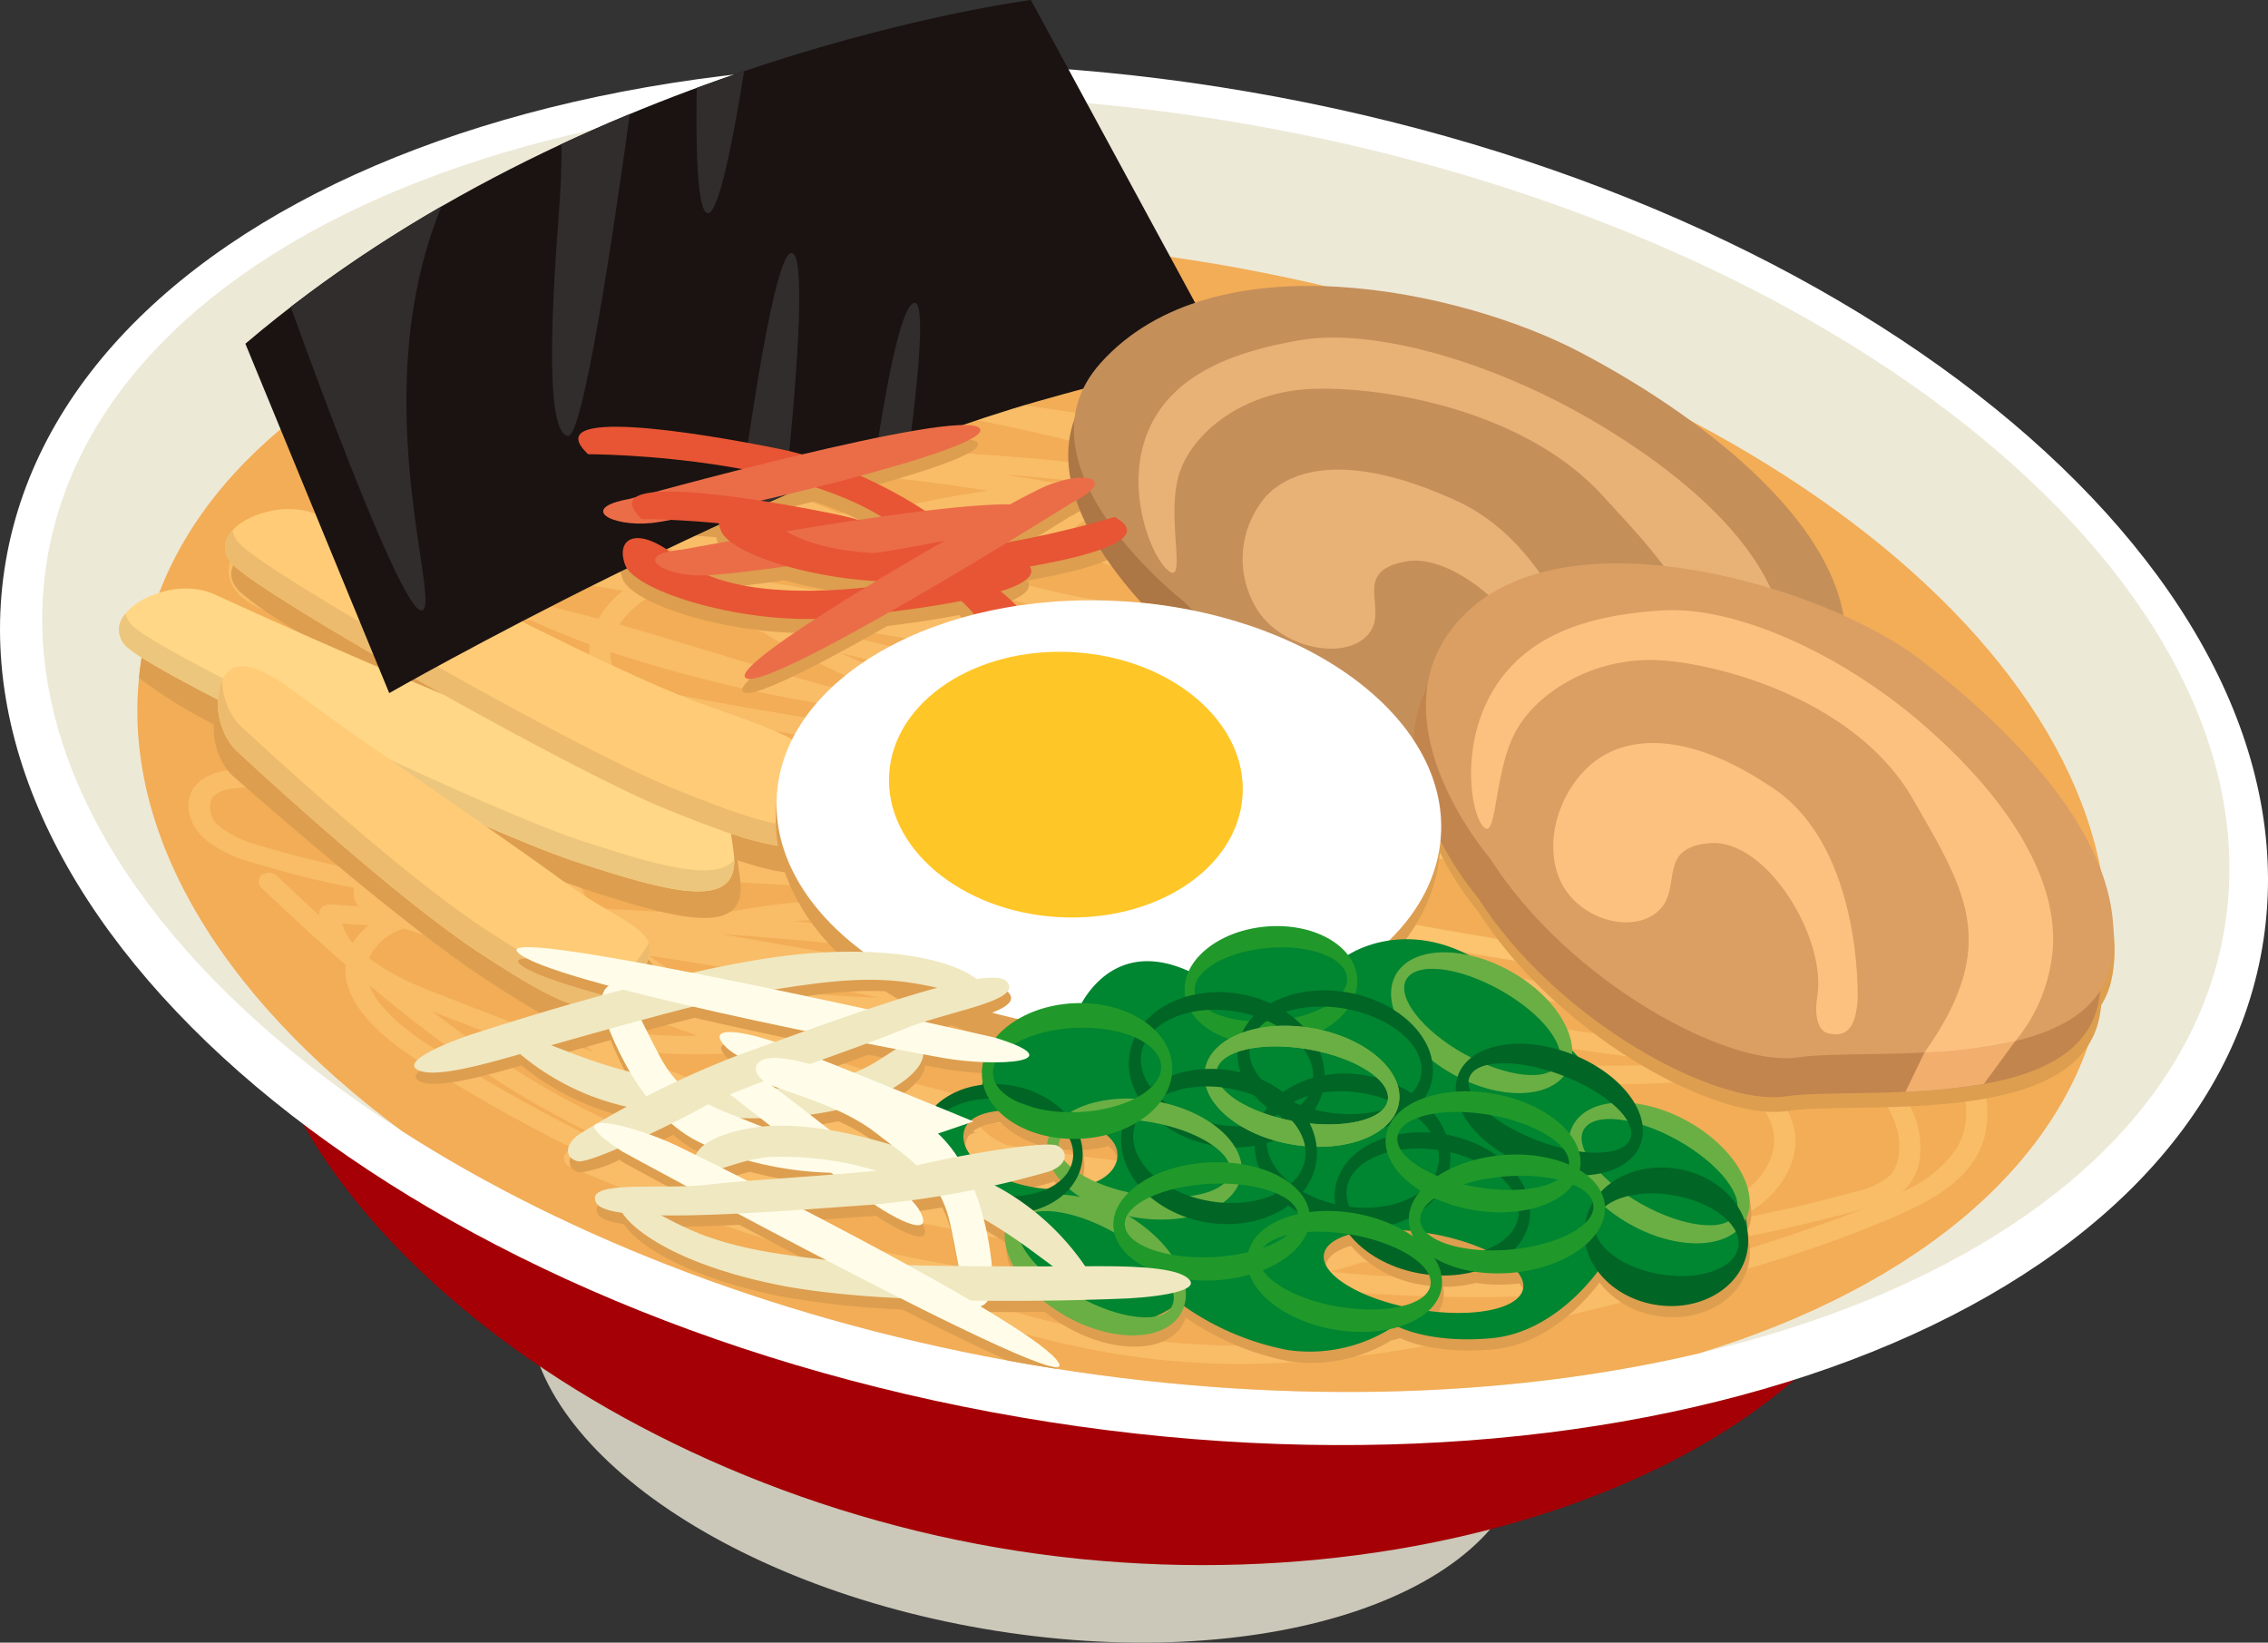 <svg id="グループ_3232" data-name="グループ 3232" xmlns="http://www.w3.org/2000/svg" xmlns:xlink="http://www.w3.org/1999/xlink" width="201.357" height="145.83" viewBox="0 0 201.357 145.83">
  <rect x="0" y="0" width="201.357" height="145.83" fill="#333333" stroke="none"/>
  <defs>
    <clipPath id="clip-path">
      <rect id="長方形_11244" data-name="長方形 11244" width="201.357" height="145.83" fill="none"/>
    </clipPath>
    <clipPath id="clip-path-3">
      <rect id="長方形_11241" data-name="長方形 11241" width="160.354" height="56.928" transform="translate(20.287 29.933)" fill="none"/>
    </clipPath>
    <clipPath id="clip-path-4">
      <rect id="長方形_11242" data-name="長方形 11242" width="159.734" height="54.508" transform="translate(16.715 66.577)" fill="none"/>
    </clipPath>
  </defs>
  <g id="グループ_3231" data-name="グループ 3231" clip-path="url(#clip-path)">
    <g id="グループ_3230" data-name="グループ 3230">
      <g id="グループ_3229" data-name="グループ 3229" clip-path="url(#clip-path)">
        <path id="パス_36139" data-name="パス 36139" d="M135.537,129.181c-2.178,12.706-23.743,19.613-48.167,15.426s-42.456-17.882-40.278-30.589S70.836,94.4,95.259,98.593s42.456,17.882,40.278,30.588" fill="#cbc8b9"/>
        <path id="パス_36140" data-name="パス 36140" d="M169.683,105.552c-3.912,22.819-42.238,38.514-81.079,31.855S18.853,103.184,22.765,80.365,63.93,48.112,102.771,54.771s70.824,27.962,66.912,50.781" fill="#a50005"/>
        <path id="パス_36141" data-name="パス 36141" d="M200.843,84.15c-5.572,32.5-54.934,51.158-110.253,41.674S-5.057,82.306.515,49.806,55.448-1.352,110.767,8.132,206.415,51.65,200.843,84.15" fill="#fff"/>
        <path id="パス_36142" data-name="パス 36142" d="M197.465,82.6c-5.216,30.426-52.705,47.674-106.07,38.525S-1,79.9,4.215,49.473,56.92,1.8,110.284,10.948s92.4,41.231,87.181,71.656" fill="#ede9d7"/>
        <path id="パス_36143" data-name="パス 36143" d="M108.138,23.469C60.08,15.23,17.312,30.763,12.615,58.163c-2.542,14.829,6.59,30.092,23.119,42.284,14.9,9.553,34.113,16.988,55.661,20.682s42.136,3.082,59.372-.961c19.646-5.99,33.341-17.34,35.883-32.168,4.7-27.4-30.454-56.292-78.512-64.531" fill="#f2ad56"/>
        <g id="グループ_3225" data-name="グループ 3225" opacity="0.5">
          <g id="グループ_3224" data-name="グループ 3224">
            <g id="グループ_3223" data-name="グループ 3223" clip-path="url(#clip-path-3)">
              <path id="パス_36144" data-name="パス 36144" d="M130.452,84.649c-3.329-.571-6.577-1.2-9.71-1.836-13.584-2.745-27.244-5.977-40.6-9.608-4.161-1.131-8.461-2.347-12.657-3.865l-.442-.089c-9.436-1.885-18.6-3.881-26.925-7.555-2.671-1.179-4.333-2.565-4.9-4.07q-5.064-1.353-10.069-2.849c-1.965-.588-4.284-1.515-4.779-3.488-.423-1.684.891-3.215,2.406-3.857a11.024,11.024,0,0,1,4.654-.579,88.147,88.147,0,0,1,9.349.886c0-.042.007-.084.014-.126a1.827,1.827,0,0,1,.872-1.282c-.808-.227-1.618-.459-2.424-.693a.988.988,0,0,1-.581-.434.727.727,0,0,1-.057-.649c.019-.048.039-.1.06-.143-1.6.68-3.167,1.367-4.7,2.049a1.061,1.061,0,0,1-1.294-.368.745.745,0,0,1,.36-1.1c2.983-1.324,6.083-2.667,9.292-3.94.633-2.574,3.533-4.559,8.464-5.775a141.827,141.827,0,0,1,16.2-2.9.89.89,0,0,1-.706-.873.838.838,0,0,1,.837-.731,188.38,188.38,0,0,1,19.621-.208c12.652-.9,24.995-1.248,36.859,1.861,12.175,3.191,22.933,9.84,33.8,16.954,7.872,5.156,15.48,10.286,22.007,16.34,2.315,2.148,4.538,4.535,5.114,7.426.655,3.29-1.138,6.922-4.568,9.251-3.317,2.253-7.491,3.113-10.756,3.61-11.6,1.767-23.615.552-34.732-1.354M83.593,72.438c12.362,3.294,24.958,6.242,37.49,8.774,13.411,2.71,28.954,5.414,43.681,3.171,3.057-.465,6.952-1.262,9.958-3.3,2.92-1.982,4.456-5.02,3.915-7.738a11.085,11.085,0,0,0-3.29-5.27,4.353,4.353,0,0,1,.288.56,4.733,4.733,0,0,1,.146,3.037c-1.109,4.447-6.208,6.94-10.77,7.438-.53.058-1.059.1-1.59.116a2.2,2.2,0,0,1-.382,1.152c-1.078,1.559-3.668,1.139-4.519,1-12.411-2.017-24.942-4.129-37.409-6.3a10.773,10.773,0,0,1,1.115,1.053.74.74,0,0,1,.079.952c-1.11,1.53-3.464,1.358-5.138,1.1-11.16-1.745-22.4-3.665-33.574-5.734M67.986,67.772c16.342,3.256,32.969,6.211,49.425,8.782a5.734,5.734,0,0,0,2.763-.033,13.528,13.528,0,0,0-3.755-2.273q-4.893-.861-9.765-1.734a1,1,0,0,1-.706-.482,1.957,1.957,0,0,1-.249-.971c-7.982-1.888-16.2-3.073-24.209-4.227-3.075-.443-6.255-.9-9.374-1.392Q64.8,64.29,57.51,62.83a22.49,22.49,0,0,0,2.776,1.644,69.159,69.159,0,0,0,7.7,3.3M37.815,58.31a10.97,10.97,0,0,0,3.094,1.928,99.715,99.715,0,0,0,18.824,5.817l-.345-.174a17.9,17.9,0,0,1-5.267-3.746q-8.2-1.723-16.306-3.825m79.139,14.371c13.921,2.448,27.946,4.822,41.823,7.078,1.447.235,2.329.14,2.621-.282a.69.69,0,0,0,.105-.256,58.029,58.029,0,0,1-10.279-1.629l-.311-.069c-13.074-2.882-26.423-5.34-39.673-7.308a7.241,7.241,0,0,0-2.51-.091q2.277.588,4.526,1.267c1.246.378,2.5.792,3.7,1.29M55.207,60.69q8.55,1.779,17.155,3.134c3.105.49,6.278.947,9.346,1.389,8.139,1.172,16.493,2.376,24.64,4.319a3.229,3.229,0,0,1,1.338-.866,8.143,8.143,0,0,1,3.782-.071c13.3,1.975,26.7,4.443,39.824,7.336L151.6,76a58.722,58.722,0,0,0,9.514,1.562c-.8-1.514-2.579-2.668-4.329-3.564l-.231.012a32.431,32.431,0,0,1-8.309-1.071l-.543-.118a206.921,206.921,0,0,0-23.157-3.663c-4.562-.457-9.226-.769-13.736-1.07-8.911-.6-18.122-1.211-27.075-2.982-3.631-.719-7.236-1.632-10.8-2.627a122.61,122.61,0,0,1-18.734-4.6,3.9,3.9,0,0,0,.046.66,4.812,4.812,0,0,0,.954,2.149M36.9,56.378q7.906,2.083,15.924,3.808a5.827,5.827,0,0,1-.451-1.508,5.182,5.182,0,0,1-.018-1.456q-2.6-.958-5.1-2.094-1.445-.339-2.894-.642a12.791,12.791,0,0,0-4.78-.355c-1.259.237-2.583,1.082-2.677,2.24v.007m.66-6.872a90.2,90.2,0,0,0-10.11-1.01,9.264,9.264,0,0,0-3.773.42c-.869.368-1.674,1.23-1.455,2.1.282,1.123,2,1.769,3.462,2.206q4.653,1.392,9.361,2.659c.293-1.6,1.907-2.96,4.041-3.361a10.3,10.3,0,0,1,2.9-.086q-1.728-.989-3.385-2.1a6.4,6.4,0,0,1-1.042-.835M159.423,73.581a8.829,8.829,0,0,1,3.7,4c.52-.017,1.038-.052,1.554-.109,3.935-.429,8.32-2.523,9.244-6.231a3.319,3.319,0,0,0-.068-2.117,6.6,6.6,0,0,0-2.441-2.414q-4.426-3.1-9.124-5.835.33.327.637.676c1.987,2.268,3.22,5.828,1.492,8.667a8.126,8.126,0,0,1-5,3.361M73.333,60.886q3.417.588,6.835,1.072A60.034,60.034,0,0,1,67.688,56.1c-3.438-.96-6.855-1.967-10.245-2.991-.109.068-.216.138-.321.209A7.66,7.66,0,0,0,55,55.455c3.026.854,6.019,1.764,8.964,2.659,3.081.936,6.211,1.887,9.372,2.772m1.277-2.929a70.9,70.9,0,0,0,12.645,4.384c1.9.477,3.835.891,5.776,1.255,13.808,1.554,27.729,2.472,41.559,2.74-4.755-1.142-9.571-2.077-14.378-2.932-3.1-.38-6.118-.92-9.013-1.544L68.918,54.743c6.044,1.675,12.148,3.2,18.284,4.415a.883.883,0,0,1,.768.986.9.9,0,0,1-1.1.616c-4.108-.814-8.2-1.764-12.259-2.8M139.1,69.484q4.515.774,8.974,1.742l.545.119c1.357.3,2.738.6,4.113.8a103.089,103.089,0,0,0-11.089-3.929c-2.378.3-4.781.462-7.185.528q2.325.345,4.642.742M47.877,53.594c1.759.416,3.51.868,5.252,1.343a8.575,8.575,0,0,1,2.16-2.48l-.065-.019L43.815,50.517q-1.234-.208-2.482-.415a60.162,60.162,0,0,0,6.544,3.492M145.3,67.626a96.169,96.169,0,0,1,11.372,4.468c.146.068.295.14.446.214,2.112-.237,4.506-1.1,5.611-2.912,1.343-2.208.318-5.052-1.294-6.892a12.467,12.467,0,0,0-1.58-1.5c0,.191-.007.38-.021.568a2.2,2.2,0,0,1-.866,1.745,3.254,3.254,0,0,1-1.852.423,44.653,44.653,0,0,1-9.668-1.182,5.136,5.136,0,0,1,.145.863,2.666,2.666,0,0,1,.705,1.309c.221,1.314-.918,2.4-3,2.893m-13.815-3.682c3.288.721,6.559,1.526,9.79,2.453,1.515-.051,3-.28,3.82-1.154a2.155,2.155,0,0,0,.586-1.272q-1.515-1.371-3.132-2.688c-1.171-.342-2.335-.7-3.493-1.072.031.109.059.219.085.329a2.362,2.362,0,0,1-.211,1.911,3.364,3.364,0,0,1-2.416,1.1c-1.674.209-3.353.338-5.029.4M41.426,47.4l-.628-.03c-1.009-.049-2.063.119-2.125.535a.3.3,0,0,0,.005.114c1.818.279,3.622.583,5.407.883l.208.035a15.171,15.171,0,0,1-2.643-1.383c-.076-.051-.15-.1-.224-.154m14.035,3.393.174.054.294.049-.468-.1m36.887,5.861c-2.083-.2-4.17-.432-6.249-.679l8.9,1.5q-1.332-.408-2.651-.819m7.876.676q.6.176,1.192.346c3.1.889,6.507,1.8,10.11,2.579l.656.111c2.738.461,5.5.925,8.255,1.415a64.406,64.406,0,0,0,15.715.137c.29-.036.97-.121,1.135-.361.131-.192.029-.627,0-.771a7.336,7.336,0,0,0-.436-1.292l-1.038-.34c-1.9-.624-3.84-1.259-5.789-1.846a.713.713,0,0,1-.1.389.915.915,0,0,1-.781.418q-14.488.273-28.916-.785m-36.76-6.549q10.186,1.98,20.467,3.279a159.407,159.407,0,0,0-16.868-4.252q-1.545.413-3.055.824l-.544.149M50.036,47.866q4.938,1.187,9.905,2.21L60.154,50a3.026,3.026,0,0,1-.543-1.3c-3.184-.372-6.386-.633-9.575-.84m20.645,1c7.018,1.512,13.907,3.657,20.6,5.741l1.407.437A312.279,312.279,0,0,0,127.2,56.5q-1.029-.277-2.059-.525c-1.945-.465-3.955-.852-5.965-1.2a2.62,2.62,0,0,1-.142.286.891.891,0,0,1-.675.415,74.8,74.8,0,0,1-35.473-4.511c-2.005-.78-4.012-1.663-5.953-2.517q-.816-.358-1.638-.718-2.337.552-4.614,1.136m-9.066.09a2.655,2.655,0,0,0,.334.5c.366-.1.727-.2,1.084-.3-.473-.069-.944-.134-1.418-.2M40.084,42.289a5.048,5.048,0,0,0,2.036,3.5c5.9.286,11.915.6,17.9,1.313.7-.951,2.241-1.487,4.474-1.534q2.685-.055,5.378-.054a35.2,35.2,0,0,0-9.559-2.25.983.983,0,0,1-.9-.68.756.756,0,0,1,.492-.889q.863-.345,1.757-.605-7.792-.01-15.529.3a23.137,23.137,0,0,0-6.053.9m-3.262,2.1q1.14.327,2.281.644a5.853,5.853,0,0,1-.819-1.95,4.78,4.78,0,0,0-1.462,1.306m33.721,2.773q-2.957-.009-5.907.053a8.694,8.694,0,0,0-1.909.239q2.082.291,4.154.659,1.809-.479,3.662-.951m7.922.153c1.687.741,3.415,1.49,5.125,2.155a72.765,72.765,0,0,0,31.669,4.65l-.1-.015c-7.037-1.145-14.3-2.327-20.525-5.69q-8.075-.813-16.172-1.1m80.362,9.721A133.53,133.53,0,0,1,172.481,65.4a162.989,162.989,0,0,0-18.29-13.48c.453.322.893.661,1.317,1.022a13.519,13.519,0,0,1,3.319,4.1M146.7,60.711A43.742,43.742,0,0,0,157.026,62.1a1.884,1.884,0,0,0,.718-.087c.047-.032.16-.158.2-.632a6.18,6.18,0,0,0-.127-1.776,37.778,37.778,0,0,0-3.757-1.914,105.151,105.151,0,0,0-14.736-5.314c1.93,1.876,3.654,3.705,5.152,5.338a15.812,15.812,0,0,1,2.222,3m-3.2-.855.616.175A16.981,16.981,0,0,0,143.01,58.7c-2.009-2.19-4.43-4.737-7.206-7.265-2.616-.667-5.252-1.262-7.9-1.8a98.067,98.067,0,0,1,15.6,10.227m-5.256-1.633.568.184c-.262-.19-.523-.378-.788-.566.077.127.15.254.22.382m-9.807-3.082c2.376.663,4.734,1.423,7.043,2.178a21.685,21.685,0,0,0-5.784-4.634,60.134,60.134,0,0,0-9.358-4.46q-3.073-.522-6.154-.985c5.643,1.713,10.73,4.1,14.253,7.9M67.729,33.495a152.48,152.48,0,0,0-20.344,3.363c-2.377.586-5.1,1.575-6.455,3.181,8.812-3.317,18.376-5.955,28.429-6.189q-.816-.174-1.63-.355M119.27,53.129c1.9.329,3.8.69,5.669,1.118-5.16-4.115-12.79-6.142-20.46-7.68-1.673-.335-3.463-.688-5.348-1.045a6.043,6.043,0,0,0-3.762,1.322q8.911.921,17.744,2.473a11.356,11.356,0,0,1,4.4,1.459,4.3,4.3,0,0,1,1.761,2.353M64.332,42.187a54.285,54.285,0,0,1,10.109,3.376q1.254.024,2.509.061c3.494-.787,7.077-1.5,10.721-2.072-3.681-.559-7.508-1.06-11.37-1.439a43.7,43.7,0,0,0-11.969.074m35.69,6.83c4.764,1.742,9.975,2.589,15.4,3.472l1.691.276a2.781,2.781,0,0,0-.72-.711,9.306,9.306,0,0,0-3.564-1.126q-6.377-1.122-12.805-1.911M83.279,36.655A78.134,78.134,0,0,0,73,35.515c-9.066-.325-17.811,1.509-26.006,4.193,12.616-.469,25.424-.3,38.086.5,5.835.368,12.009.909,18.185,1.924q1.137-.02,2.277-.01a168.235,168.235,0,0,0-17.82-4.624c-1.351-.275-2.848-.567-4.441-.84m10,7.807c-3.2.37-6.376.87-9.494,1.456q4.7.267,9.391.709A5.112,5.112,0,0,1,95.228,44.8q-.963-.173-1.95-.342m39.026,1.8q3.012.869,6.076,1.914a139.214,139.214,0,0,1,17.1,7.133,13.112,13.112,0,0,0-1.268-1.23,29.868,29.868,0,0,0-8.492-4.592,130.972,130.972,0,0,0-15.863-5.005l.414.289q1.037.729,2.031,1.491m4.463,3.719c2.766.716,5.509,1.513,8.219,2.412q-3.561-1.44-7.223-2.692-1.055-.36-2.1-.7.563.488,1.108.978M94.711,42.64q-2.754-.291-5.453-.5,2.029.318,3.985.654c.487-.055.978-.107,1.468-.156m8.486,1.137q-1.062.02-2.124.064a30.532,30.532,0,0,1,3.154.31q1.91.269,3.83.54-2.422-.513-4.86-.914m19.318,3.164c3.548.628,7.089,1.33,10.6,2.147q-.84-.7-1.714-1.376a108.028,108.028,0,0,0-14.017-3.033q1.217.5,2.409,1.027,1.38.606,2.726,1.235m3.069-5.152A141.429,141.429,0,0,1,146.431,48a41.2,41.2,0,0,1,6.445,3.054l-.585-.384C141.172,43.387,131,37.106,119.127,33.994c-8-2.1-16.285-2.572-24.764-2.374,1.213.17,2.4.356,3.591.562a84.4,84.4,0,0,1,27.63,9.607m-24.013-2.6q5.078,1.458,9.844,3.179a100.842,100.842,0,0,1,16.228,2.656q-1.347-.885-2.769-1.715c-7.7-1.708-15.542-2.962-23.3-4.12M73.2,32.968c7.84,1.547,15.8,2.717,23.581,3.859,7.553,1.11,15.222,2.236,22.825,3.716a86.146,86.146,0,0,0-21.931-6.749,119.539,119.539,0,0,0-14.818-1.586c-.863.062-1.725.125-2.591.191-2.33.175-4.69.36-7.066.569" fill="#ffcb77"/>
            </g>
          </g>
        </g>
        <path id="パス_36145" data-name="パス 36145" d="M98.74,47.147a85.373,85.373,0,0,1-9.5,2.254c3.349-2.035,5.688-3.5,5.688-3.5,4.291-2.193,1.1-2.947-2.3-1.488-.551.237-1.68.813-3.171,1.617a63.539,63.539,0,0,0-7.545.577,41.392,41.392,0,0,0-5.732-3.11c6.258-1.688,11.443-3.427,10.555-4.247-.955-.881-8.386.6-15.739,2.347-.661-.185-1.317-.348-1.961-.478C61.41,39.576,47.524,37.356,52,41.576A84.271,84.271,0,0,1,65.68,42.9c-3.182.8-6,1.555-7.833,2.05a3.636,3.636,0,0,0-1.608.438l-.564.155c-4.59.82-1.61,2.517,1.981,2.137.355-.037.947-.133,1.717-.275,1.137.054,2.585.145,4.228.3a3.392,3.392,0,0,0,.18.637,2.392,2.392,0,0,0,.774.938c-2.551.451-4.208.763-4.208.763a10.093,10.093,0,0,0-1.116.158c-3.133-2.217-4.763-1.01-3.949,1.188.843,2.274,9.524,4.987,16.9,4.8-4.11,2.669-6.955,4.846-6.15,5.272.974.514,6.663-2.425,12.74-5.884,2.16-.264,4.393-.591,6.369-.979a11.473,11.473,0,0,1,1,1.017c3.191,4.355,5.473,3.779,5.006,1.147-.141-.791-1.078-1.861-2.522-3.013,2-.629,3.131-1.367,2.593-2.209,5.951-1.048,10.906-2.564,7.527-4.4M72.21,44.526a27.544,27.544,0,0,1,5.823,2.589c-.678.095-1.361.194-2.045.295-.737-.213-1.469-.4-2.187-.54-1.9-.383-4.181-.809-6.474-1.167,1.576-.365,3.23-.763,4.883-1.177m-9.578,7.8c1.253-.075,3.866-.369,7.035-.8a38.017,38.017,0,0,0,7.9,1.31l-.938.569c-4.908.505-10.169.468-13.993-1.082" fill="#dd9e4f"/>
        <g id="グループ_3228" data-name="グループ 3228" opacity="0.5">
          <g id="グループ_3227" data-name="グループ 3227">
            <g id="グループ_3226" data-name="グループ 3226" clip-path="url(#clip-path-4)">
              <path id="パス_36146" data-name="パス 36146" d="M165.267,85.52c2.913,1.557,6.561,3.757,8.939,6.987,2.458,3.339,2.939,7.36,1.225,10.244-1.506,2.534-4.4,4.044-7.295,5.3-8.171,3.535-17.053,5.838-26.193,8.077-12.612,3.09-24.97,5.776-37.513,4.729-12.222-1.02-23.743-5.464-35.374-10.522A188.533,188.533,0,0,1,50.624,103.6a.835.835,0,0,1-.545-.967.89.89,0,0,1,.956-.588,142.007,142.007,0,0,1-14.308-8.132c-4.245-2.789-6.318-5.627-6.057-8.265-2.6-2.269-5.078-4.568-7.449-6.81a.745.745,0,0,1,.028-1.16,1.062,1.062,0,0,1,1.343.084q1.83,1.732,3.75,3.5c0-.051-.006-.1-.009-.154a.732.732,0,0,1,.27-.593A.99.99,0,0,1,29.3,80.3q1.259.071,2.516.153a1.827,1.827,0,0,1-.4-1.5c.008-.042.018-.083.029-.123a88.27,88.27,0,0,1-9.11-2.278,11.025,11.025,0,0,1-4.2-2.1c-1.215-1.11-1.943-2.991-.983-4.439,1.124-1.695,3.619-1.8,5.668-1.7q5.215.256,10.442.668c1.038-1.23,3.067-1.983,5.978-2.205,9.077-.69,18.379.479,27.9,1.844l.446.064c4.463-.033,8.922.252,13.222.572,13.8,1.025,27.76,2.528,41.482,4.464,3.166.447,6.439.932,9.768,1.5,11.117,1.906,22.849,4.762,33.2,10.292m-47.884-8.609c1.666.31,3.942.933,4.479,2.744a.741.741,0,0,1-.391.873,10.886,10.886,0,0,1-1.4.621c12.48,2.1,25,4.284,37.372,6.516.849.153,3.431.619,3.928,2.448a2.212,2.212,0,0,1-.023,1.214q.74.294,1.46.639c4.135,1.989,8.113,6.038,7.677,10.6a4.731,4.731,0,0,1-1.149,2.815,4.233,4.233,0,0,1-.457.432,11.088,11.088,0,0,0,4.857-3.873c1.416-2.382.979-5.758-1.114-8.6-2.154-2.927-5.561-4.975-8.289-6.432-13.139-7.02-28.695-9.648-42.243-11.56-12.659-1.787-25.518-3.2-38.271-4.214,11.225,1.771,22.462,3.7,33.566,5.777m-58.2-6.031a22.581,22.581,0,0,0-3.165.625q7.354,1.052,14.642,2.4c3.1.576,6.256,1.2,9.3,1.81,7.936,1.579,16.079,3.2,24.234,4.078a1.965,1.965,0,0,1,.559-.833,1.006,1.006,0,0,1,.826-.219q4.883.8,9.785,1.618a13.538,13.538,0,0,0,4.3-.893,5.751,5.751,0,0,0-2.6-.951C100.7,75.46,84.04,72.708,67.546,70.335a69.008,69.008,0,0,0-8.359.545m-6.591.152a17.906,17.906,0,0,1,6.213-1.778l.384-.049a99.607,99.607,0,0,0-19.687-.785,10.963,10.963,0,0,0-3.56.786q8.335.718,16.65,1.826M111.437,82q-2.346-.106-4.69-.313a7.226,7.226,0,0,0,2.4.751c13.148,2.558,26.553,4.686,39.84,6.324l.317.038a58.025,58.025,0,0,1,10.235,1.888.689.689,0,0,0-.014-.276c-.135-.5-.935-.879-2.377-1.139-13.836-2.5-27.851-4.929-41.793-7.257-1.3.07-2.616.043-3.916-.016M51.523,74.464a3.892,3.892,0,0,0-.263.608,122.609,122.609,0,0,1,19.2,1.9c3.688.247,7.391.587,11.054,1.119,9.032,1.312,17.922,3.8,26.522,6.207,4.353,1.218,8.854,2.478,13.308,3.566a207.085,207.085,0,0,0,23.055,4.26l.551.069a32.407,32.407,0,0,1,8.192,1.758l.213.088c1.948-.262,4.011-.758,5.269-1.918a58.707,58.707,0,0,0-9.491-1.7l-.316-.039c-13.338-1.644-26.794-3.78-39.994-6.348a8.14,8.14,0,0,1-3.542-1.326,3.233,3.233,0,0,1-.973-1.263c-8.329-.882-16.607-2.529-24.672-4.134-3.04-.606-6.184-1.231-9.274-1.8q-8.555-1.587-17.22-2.759a4.82,4.82,0,0,0-1.615,1.708M34.437,70.73c-.3,1.123.67,2.361,1.779,3a12.8,12.8,0,0,0,4.624,1.258q1.467.2,2.943.358c1.826-.161,3.664-.249,5.51-.274a5.2,5.2,0,0,1,.5-1.368,5.837,5.837,0,0,1,.928-1.271Q42.6,71.394,34.439,70.723l0,.007m-.4,6.253q1.932-.494,3.89-.849a10.276,10.276,0,0,1-2.706-1.048c-1.879-1.089-2.948-2.908-2.691-4.515q-4.862-.372-9.712-.611c-1.526-.075-3.359-.037-4,.928a2.059,2.059,0,0,0,.671,2.466A9.278,9.278,0,0,0,22.9,75.008a90.146,90.146,0,0,0,9.87,2.415,6.433,6.433,0,0,1,1.26-.44m125.256,23.165c.683,3.252-1.665,6.2-4.294,7.674q-.4.228-.826.426,5.337-1.016,10.547-2.463a6.6,6.6,0,0,0,3.106-1.463,3.327,3.327,0,0,0,.769-1.973c.364-3.805-3.073-7.239-6.641-8.955q-.7-.337-1.429-.62a8.827,8.827,0,0,1-4.824,2.54,8.13,8.13,0,0,1,3.592,4.834M60.535,78.1c-3.076-.137-6.2-.277-9.338-.479a7.673,7.673,0,0,0,1.292,2.721c.075.1.153.2.233.3,3.537.164,7.1.353,10.657.592A60.077,60.077,0,0,1,77.1,79.874q-3.379-.675-6.8-1.265c-3.275-.218-6.543-.364-9.759-.508m22.48,5.135a.9.9,0,0,1,.834.947.884.884,0,0,1-1.053.674c-6.191-.9-12.454-1.493-18.71-1.926L106.322,90.3c2.938.376,5.967.873,9.013,1.546,4.817.795,9.67,1.517,14.534,2.024-13.13-4.354-26.562-8.124-40.1-11.258-1.951-.3-3.91-.557-5.864-.742a71.027,71.027,0,0,0-13.383-.078c4.176.374,8.348.84,12.492,1.441m47.534,8.326c2.245.863,4.456,1.818,6.6,2.891a103.3,103.3,0,0,0,11.765-.01c-1.364-.27-2.766-.445-4.144-.618l-.553-.069q-4.522-.573-9.042-1.347-2.316-.4-4.624-.847M36.53,78.118q1.244.222,2.478.435l11.4,1.99.068,0a8.565,8.565,0,0,1-1.211-3.057c-1.8-.133-3.6-.29-5.4-.483a59.959,59.959,0,0,0-7.334,1.112M142.262,99.952a2.676,2.676,0,0,1-1.1,1,5.2,5.2,0,0,1-.424.765,44.545,44.545,0,0,1,9.51,2.106,3.245,3.245,0,0,1,1.605,1.016,2.191,2.191,0,0,1,.235,1.932q-.074.274-.169.543a12.293,12.293,0,0,0,1.988-.885c2.133-1.2,4.047-3.538,3.516-6.067-.437-2.08-2.408-3.688-4.321-4.614-.167.019-.331.037-.491.053a96.174,96.174,0,0,1-12.212.424c1.8,1.159,2.51,2.561,1.864,3.727m-11.506-2.807c.532.267,1.639.821,1.912,1.838a2.361,2.361,0,0,1-.437,1.872c-.061.095-.124.189-.189.283,1.214.037,2.432.084,3.65.152q1.964-.7,3.848-1.491a2.162,2.162,0,0,0-.128-1.4c-.483-1.1-1.807-1.808-3.217-2.361-3.356-.2-6.708-.532-10.049-.947q2.341.921,4.61,2.049M35.98,80.625a15.215,15.215,0,0,1,2.953-.424l-.208-.036c-1.783-.311-3.585-.626-5.392-.968a.292.292,0,0,0-.043.105c-.08.413.858.923,1.826,1.213l.6.181c.087-.025.174-.048.262-.071M50.557,82.23l-.293-.051-.183-.008.476.059m39.03,6.812L80.7,87.491q3.064.688,6.118,1.441c.919.035,1.845.072,2.773.11m32.4,10.767a.914.914,0,0,1,.6.655.711.711,0,0,1-.036.4c2.033.1,4.072.142,6.074.188l1.091.025A7.3,7.3,0,0,0,130.56,100c.079-.123.32-.5.26-.725-.075-.28-.688-.587-.95-.718a64.359,64.359,0,0,0-14.863-5.1c-2.765-.458-5.519-.938-8.255-1.416l-.656-.114c-3.656-.466-7.172-.742-10.391-.935q-.618-.038-1.239-.072,13.944,3.807,27.526,8.892M58.087,85.17q1.287.891,2.606,1.794a159.187,159.187,0,0,0,17.321,1.61q-10.124-2.2-20.391-3.726l.464.322m-4.788.353a3.039,3.039,0,0,1,.945-1.044c-.06-.046-.118-.092-.177-.139q-5.024-.688-10.076-1.215c3.076.868,6.182,1.687,9.308,2.4m14.463,6.145q.894-.064,1.784-.132c2.115-.158,4.3-.322,6.451-.39a74.8,74.8,0,0,1,34.95,7.562.891.891,0,0,1,.5.617,2.517,2.517,0,0,1,.039.317c2.012.339,4.035.643,6.025.853q1.051.111,2.116.191A312.465,312.465,0,0,0,86.6,90.566l-1.473-.056c-7.008-.266-14.218-.539-21.339-1.45q1.952,1.307,3.972,2.608M56.673,86.243c-.3-.21-.611-.425-.921-.645a2.605,2.605,0,0,0-.481.358c.468.1.934.194,1.4.287M38.158,87.932Q45.34,90.8,52.7,93.385q-.756-.544-1.455-1.156a.754.754,0,0,1-.168-1,.982.982,0,0,1,1.071-.343,35.237,35.237,0,0,0,9.763,1.062q-2.538-.894-5.053-1.842c-2.09-.788-3.362-1.806-3.707-2.937-5.88-1.325-11.663-3.03-17.316-4.724a5.047,5.047,0,0,0-3.086,2.624,23.082,23.082,0,0,0,5.408,2.864M31.317,83.72a5.844,5.844,0,0,1,1.422-1.565c-.789-.054-1.576-.1-2.366-.153a4.766,4.766,0,0,0,.944,1.718M59.956,88.5q-2.076-.34-4.136-.762a8.674,8.674,0,0,0,1.72.861q2.763,1.041,5.553,2.017Q61.5,89.559,59.956,88.5m26.272,8.96c6.992-1.1,14.232.208,21.248,1.473l.1.017a72.772,72.772,0,0,0-31.41-6.164c-1.834.058-3.713.189-5.55.325q7.725,2.426,15.615,4.349m58.9,16.011q-.78.3-1.583.524a163.084,163.084,0,0,0,21.737-6.618,133.528,133.528,0,0,1-15.66,3.336,13.521,13.521,0,0,1-4.494,2.758m-8.814-8.179c-1.956,1.041-4.191,2.191-6.636,3.317a105.01,105.01,0,0,0,15.665-.1,37.661,37.661,0,0,0,4.179-.553,6.133,6.133,0,0,0,.712-1.633c.123-.458.058-.615.024-.661a1.891,1.891,0,0,0-.648-.321,43.692,43.692,0,0,0-10.2-2.132,15.811,15.811,0,0,1-3.093,2.085M118,107.4c2.68.374,5.364.692,8.053.934,3.459-1.459,6.59-3.054,9.215-4.45a17.075,17.075,0,0,0,1.487-.89l-.639-.04A98.085,98.085,0,0,1,118,107.4m12.281-4.371c.313-.089.622-.179.932-.271l-.6-.016c-.109.1-.22.193-.335.287m-26.009,2.055q3.057.585,6.131,1.121a59.987,59.987,0,0,0,10.308-1.088,21.665,21.665,0,0,0,7-2.443c-2.43-.057-4.9-.126-7.367-.292-4.586,2.406-10.18,2.967-16.07,2.7m-46.726-2.305C48.141,99.208,40,93.535,32.8,87.472c.738,1.964,2.981,3.805,5.027,5.149a152.369,152.369,0,0,0,18.062,9.948q.826.1,1.655.208m51.038.078a11.328,11.328,0,0,1-4.63-.088q-8.835-1.478-17.555-3.579a6.041,6.041,0,0,0,3.107,2.5c1.9.291,3.7.555,5.39.8,7.745,1.1,15.614,1.736,21.85-.426-1.9-.218-3.817-.513-5.717-.834a4.3,4.3,0,0,1-2.445,1.631M66.84,97.3c3.767.928,7.543,1.731,11.2,2.43-3.245-1.755-6.386-3.619-9.418-5.525q-1.2-.383-2.387-.778a54.3,54.3,0,0,1-10.656-.185A43.693,43.693,0,0,0,66.84,97.3m37.377,3.854a9.309,9.309,0,0,0,3.735.125,2.766,2.766,0,0,0,.915-.431q-.846-.15-1.686-.3c-5.407-.974-10.6-1.911-15.674-1.856q6.319,1.4,12.71,2.464m-28.149,4.3a168.148,168.148,0,0,0,18.343,1.576q-1.077-.37-2.143-.768c-6.162-1.1-12.163-2.647-17.788-4.243C62.276,98.556,50.143,94.448,38.4,89.8c6.832,5.26,14.467,9.9,23.124,12.616A78.081,78.081,0,0,0,71.6,104.769c1.594.273,3.1.5,4.467.687m9.514-4.391a5.118,5.118,0,0,1-1.328-2.4q-4.572-1.145-9.091-2.459c2.745,1.591,5.569,3.119,8.467,4.535.657.112,1.309.221,1.952.327m33.034,11.7-.486.134a130.778,130.778,0,0,0,16.624.564,29.829,29.829,0,0,0,9.537-1.5,13.1,13.1,0,0,0,1.6-.736,139.612,139.612,0,0,1-18.5,1.029q-3.235-.034-6.366-.22-1.189.385-2.412.73m6.489-2.2q1.1.03,2.216.042,3.868.041,7.707-.133c-2.854-.055-5.706-.216-8.553-.463-.451.187-.909.372-1.37.554M83.042,102.3q-1.953-.334-3.975-.71,2.613.7,5.307,1.347-.669-.315-1.332-.637m14.6,3.148q-1.9-.381-3.791-.766a31.094,31.094,0,0,1-3.077-.759c.656.263,1.318.52,1.981.768q2.429.43,4.887.757m11.4,2.95q-1.3.1-2.613.167a108.022,108.022,0,0,0,14.227,1.808q1.052-.348,2.074-.725c-3.579-.4-7.151-.916-10.7-1.506q-1.48.146-2.983.256m-25.092,5.48c-1.187-.2-2.373-.423-3.573-.667,7.928,3.011,15.9,5.322,24.14,6.011,12.233,1.021,23.915-1.514,36.825-4.677l.679-.167a41.189,41.189,0,0,1-7.094.732,141.471,141.471,0,0,1-21.725-1.088,84.393,84.393,0,0,1-29.252-.144m29.089-1.525q1.617-.309,3.181-.7a100.94,100.94,0,0,1-16.186-2.9q-5.063.036-10.34-.282c7.7,1.493,15.511,2.922,23.345,3.878m-45.7-4.572q1.191.525,2.379,1.042a119.455,119.455,0,0,0,14.5,3.441,86.175,86.175,0,0,0,22.926.941c-7.662-1.137-15.268-2.629-22.759-4.1-7.714-1.513-15.612-3.063-23.52-4.216,2.171.989,4.334,1.949,6.473,2.891" fill="#ffcb77"/>
            </g>
          </g>
        </g>
        <path id="パス_36147" data-name="パス 36147" d="M63.608,65.1C53.574,61.611,29.127,48.21,29.127,48.21A7.328,7.328,0,0,0,21.2,49.443h0c-.05.056-.1.112-.144.169l-.008.011a2.629,2.629,0,0,0-.318.508c-.01.02-.019.041-.028.062-.023.05-.044.1-.062.152-.006.018-.01.036-.016.054a1.983,1.983,0,0,0-.063.261c-.007.038-.012.076-.016.115a1.189,1.189,0,0,0-.009.12c0,.05,0,.1,0,.151s0,.075.008.113a1.822,1.822,0,0,0,.037.2c.007.03.016.061.025.091.017.059.038.118.061.178.01.025.019.05.03.075a2.505,2.505,0,0,0,.128.245c.012.02.026.039.039.059.043.067.09.134.142.2.019.024.037.048.057.072a3.237,3.237,0,0,0,.227.251h0a26.849,26.849,0,0,0,3.472,2.51l.482.311c1.151.738,2.493,1.568,3.97,2.459l.642.386c.865.518,1.773,1.056,2.711,1.6.234.138.471.276.709.415,1.192.694,2.427,1.4,3.687,2.123l.759.431q1.086.615,2.188,1.231c-10.114-4.174-20.4-8.932-20.4-8.932a7.467,7.467,0,0,0-6.35.56q-.328,1.247-.55,2.529c-.116.677-.2,1.354-.267,2.032A44.38,44.38,0,0,0,19,64.32a6.029,6.029,0,0,0,1.464,4.372S35.279,81.865,43.4,87.124s10.83,6.368,13.826,2.048c.109-.157.206-.307.3-.453.027-.043.051-.084.076-.126.063-.105.122-.208.176-.308.022-.04.043-.081.064-.121.056-.11.106-.216.151-.32.009-.022.021-.045.03-.066.053-.13.1-.255.134-.376l0-.011a2.936,2.936,0,0,0,.075-.331c0-.02.006-.039.008-.059a2.248,2.248,0,0,0,.023-.278c0-.014,0-.029,0-.043a1.787,1.787,0,0,0-.1-.6h0c-.593-1.661-3.626-2.583-7.524-5.446-1.848-1.357-4.3-3.087-6.975-4.949,3.312,1.426,6.147,2.561,8.021,3.174.257.085.513.168.766.25l.3.1.45.145c.132.043.263.084.394.125l.342.109.436.136.281.088.472.144.229.07.481.143.207.061.484.14.185.052c.163.047.324.091.484.135l.168.045q.243.066.482.127l.15.039c.162.041.323.081.481.119l.13.031q.243.058.48.111l.11.025c.162.035.321.068.478.1l.091.018c.161.032.318.062.474.089l.072.013c.16.027.317.053.471.075l.05.007c.159.024.316.044.469.062l.025,0c3.048.344,4.781-.445,4.377-3.386-.085-.619-.155-1.169-.229-1.665l.147.049.145.048q.238.08.474.153l.126.04.472.143.107.032q.238.069.471.133l.089.024c.158.042.314.083.467.121l.071.017c.157.039.312.075.464.108l.05.011c.158.033.312.065.464.093l.025,0c3.017.552,4.8-.118,4.6-3.079-.368-5.376,0-5.667-10.03-9.158" fill="#dd9e4f"/>
        <path id="パス_36148" data-name="パス 36148" d="M18.951,52.722s25.3,11.7,35.552,14.5,9.9,3.114,10.631,8.452-5.566,3.6-14.017.828S14.662,60.356,11.434,57.571s3.235-6.689,7.517-4.849" fill="#ffd786"/>
        <path id="パス_36149" data-name="パス 36149" d="M51.626,74.641C43.175,71.874,15.17,58.493,11.943,55.707a2.387,2.387,0,0,1-.812-1.215,2.035,2.035,0,0,0,.3,3.079C14.661,60.356,42.666,73.738,51.117,76.5c8.079,2.645,14.187,4.351,14.068-.169-1.623,2.016-6.928.477-13.559-1.694" fill="#edc67d"/>
        <path id="パス_36150" data-name="パス 36150" d="M28.564,45.858S53.01,59.259,63.045,62.75s9.662,3.782,10.029,9.158-5.8,3.207-14.04-.13-35.27-18.6-38.3-21.6,3.684-6.453,7.83-4.325" fill="#ffcb77"/>
        <path id="パス_36151" data-name="パス 36151" d="M59.669,69.954c-8.242-3.336-35.27-18.6-38.3-21.6a2.4,2.4,0,0,1-.727-1.268,2.034,2.034,0,0,0,.092,3.092c3.03,3,30.058,18.259,38.3,21.6,7.88,3.19,13.857,5.308,14.047.791-1.757,1.9-6.944,0-13.412-2.615" fill="#ecbb6e"/>
        <path id="パス_36152" data-name="パス 36152" d="M34.557,61.532s33.173-18.954,57.556-25.9c12.3-3.5,16.618-3.91,16.618-3.91L91.524,0s-39.86,5.088-69.74,30.516Z" fill="#1a1311"/>
        <path id="パス_36153" data-name="パス 36153" d="M70.275,22.456c-1.538-.007-3.881,16.593-4.772,23.362q2.065-.936,4.175-1.856c.632-5.87,2.166-21.5.6-21.506" fill="#302d2c"/>
        <path id="パス_36154" data-name="パス 36154" d="M81.114,26.892c-1.3.5-2.751,9.355-3.394,13.72q1.524-.6,3.04-1.174c.674-5.16,1.517-13,.354-12.546" fill="#302d2c"/>
        <path id="パス_36155" data-name="パス 36155" d="M104.762,56.849S89.428,44.175,96.88,34.535s32.468-4.57,42.819.843,23.332,14.257,23.87,24.274S143.21,69.4,137.135,71s-22.482-4.185-32.373-14.152" fill="#ad7645"/>
        <path id="パス_36156" data-name="パス 36156" d="M154.908,67.937l1.934-4.034-4.6-1.135-3.419,3.043L147.94,69.4a54.683,54.683,0,0,0,6.968-1.466" fill="#f1ae6c"/>
        <path id="パス_36157" data-name="パス 36157" d="M105.04,53.352S89.584,41.329,97.7,32.244c10.1-11.3,32.143-6.437,42.492-1.023s23.112,14.917,23.651,24.934S143.488,65.9,137.413,67.5s-22.482-4.185-32.373-14.152" fill="#c58f5a"/>
        <path id="パス_36158" data-name="パス 36158" d="M141.594,61.91s-2.759-13.039-12.163-17.39-14.631-2.992-16.992-.5a8.465,8.465,0,0,0-.648,10.361c2.334,3.3,7.655,4.212,9.649,1.977s-1.618-5.6,3.372-6.511,12.655,7,13.048,12.225c0,0,.143,2.925,1.892,3.063s2.249-.9,1.842-3.228" fill="#e8b276"/>
        <path id="パス_36159" data-name="パス 36159" d="M156.842,63.9a12.646,12.646,0,0,0,1.359-8.651c-1.225-6.01-7.252-12.2-16.312-17.619s-19.8-8.55-26.436-7.432-11.868,3.443-13.719,8.6.679,11.072,2.137,11.966-.393-5.222.877-8.871,5.724-7.074,11.572-7.36,18.769,1.616,25.947,9.447c6.837,7.458,11.162,11.72,6.554,21.826a45.632,45.632,0,0,0,8.021-1.909" fill="#e8b276"/>
        <path id="パス_36160" data-name="パス 36160" d="M187.512,86.758c1.868-10.065-8.357-20.328-16.9-26.877s-30.85-13.106-40.213-4.3a11.18,11.18,0,0,0-3.6,6.732c-4.344,8.445,4.454,18.622,4.454,18.622,7.023,11.045,21.222,18.637,27.37,17.7,2.54-.386,7.406-.172,12.373-.5h.025q.865-.057,1.731-.138l.027,0q.867-.083,1.723-.194l.017,0c5.786-.765,10.978-2.663,11.89-7.583.062-.329.108-.658.144-.988a7.064,7.064,0,0,0,.95-2.474" fill="#dd9e4f"/>
        <path id="パス_36161" data-name="パス 36161" d="M131.164,79.63s-11.316-13.085-1.952-21.892,31.673-2.248,40.212,4.3,18.764,16.812,16.9,26.877-21.638,7.486-27.786,8.419-20.347-6.659-27.37-17.7" fill="#c3854e"/>
        <path id="パス_36162" data-name="パス 36162" d="M176.132,96.234l2.793-3.816-4.1-1.641-3.968,2.663-1.689,3.49a53.266,53.266,0,0,0,6.962-.7" fill="#f1ae6c"/>
        <path id="パス_36163" data-name="パス 36163" d="M132.258,76.168s-11.316-13.085-1.952-21.892,31.673-2.248,40.212,4.3,18.764,16.812,16.9,26.877-21.638,7.486-27.786,8.419-20.347-6.659-27.37-17.7" fill="#db9f63"/>
        <path id="パス_36164" data-name="パス 36164" d="M164.924,88.745s.478-13.328-7.416-18.71-13.179-4.6-16.011-2.37-4.509,6.723-3.076,10.277,6.267,5.051,8.69,3.038-.207-5.766,4.746-6.131,10.351,8.39,9.483,13.649c0,0-.557,2.937,1.07,3.268s2.348-.654,2.514-3.021" fill="#fdc17f"/>
        <path id="パス_36165" data-name="パス 36165" d="M178.926,92.418a14.649,14.649,0,0,0,3.344-8.491c.264-6.138-3.988-12.984-11.3-19.4S154.2,53.808,147.639,54.193s-12.082,2.13-15.065,7.08-1.984,11.133-.812,12.187.866-5.26,2.938-8.764,7.113-6.434,12.733-6.075,17.432,3.684,22.387,12.3c4.719,8.2,7.813,12.936,1.039,22.522a44.922,44.922,0,0,0,8.067-1.022" fill="#fdc17f"/>
        <path id="パス_36166" data-name="パス 36166" d="M127.86,75.309c-.655,11.16-14.386,19.433-30.669,18.478S68.237,83.01,68.892,71.85,83.277,52.418,99.561,53.373s28.954,10.776,28.3,21.936" fill="#dd9e4f"/>
        <path id="パス_36167" data-name="パス 36167" d="M52.213,40.323s22.245,0,29.37,8.294c3.191,4.355,5.474,3.779,5.006,1.147s-9.717-8.358-17.34-9.9-21.51-3.762-17.036.458" fill="#e75534"/>
        <path id="パス_36168" data-name="パス 36168" d="M55.89,44.292s29.1-8.1,31.057-6.3S61.462,46.05,57.87,46.429s-6.571-1.317-1.98-2.137" fill="#eb6d48"/>
        <path id="パス_36169" data-name="パス 36169" d="M56.98,46.076s22.246,0,29.371,8.294c3.191,4.355,5.474,3.779,5.005,1.147s-9.717-8.358-17.34-9.9-21.509-3.762-17.036.458" fill="#e75534"/>
        <path id="パス_36170" data-name="パス 36170" d="M90.475,49.509s-21.584,6.4-29.923.315c-3.845-3.349-5.96-2.129-5.054.315s10.864,5.4,18.526,4.715,21.517-2.5,16.451-5.345" fill="#e75534"/>
        <path id="パス_36171" data-name="パス 36171" d="M60.562,48.794s29.5-5.566,31.356-3.6-25.879,5.831-29.487,5.9-6.5-1.878-1.869-2.3" fill="#eb6d48"/>
        <path id="パス_36172" data-name="パス 36172" d="M98.955,45.894s-21.514,6.748-29.91.8c-3.876-3.287-5.979-2.032-5.049.4s10.913,5.221,18.566,4.415,21.485-2.846,16.393-5.613" fill="#e75534"/>
        <path id="パス_36173" data-name="パス 36173" d="M95.144,44.646s-26.679,16.74-28.9,15.569,23.19-15.6,26.593-17.056,6.6-.706,2.3,1.487" fill="#eb6d48"/>
        <path id="パス_36174" data-name="パス 36174" d="M127.93,74.124c-.616,10.506-14.316,18.248-30.6,17.293S68.345,81.171,68.962,70.666s14.316-18.248,30.6-17.293,28.985,10.245,28.369,20.751" fill="#fff"/>
        <path id="パス_36175" data-name="パス 36175" d="M110.323,70.577c-.381,6.5-7.716,11.349-16.383,10.842s-15.384-6.187-15-12.683S86.652,57.387,95.32,57.9s15.384,6.186,15,12.681" fill="#ffc627"/>
        <path id="パス_36176" data-name="パス 36176" d="M20.836,66.5s13.88,13.013,22,18.271,10.83,6.368,13.826,2.048-.867-4.337-6.591-8.54-17.278-11.985-23-16.188c-2.172-1.595-6.815-5.357-7.62-.662A6.051,6.051,0,0,0,20.836,66.5" fill="#ffcb77"/>
        <path id="パス_36177" data-name="パス 36177" d="M57.038,84.629c-3,4.32-5.706,3.211-13.826-2.048s-22-18.271-22-18.271a5.988,5.988,0,0,1-1.478-3.89,4.583,4.583,0,0,0-.284,1.01A6.051,6.051,0,0,0,20.836,66.5s13.88,13.012,22,18.271,10.83,6.368,13.826,2.048c.956-1.377,1.211-2.317.934-3.094a9.141,9.141,0,0,1-.558.9" fill="#ecbb6e"/>
        <path id="パス_36178" data-name="パス 36178" d="M97.93,113.4c-.367,0-.845,0-1.406,0a23.158,23.158,0,0,0-8.107-7.164c2.886-.656,4.856-1.24,4.856-1.24,1.7-.6,1.748-1.818.74-2.3-.747-.356-5.272.3-8.867.981a11.5,11.5,0,0,0-1.719-2.065l3.15-1.067s-3.353-1.388-7.171-2.942c1.959-1.166,2.692-2.264,2.713-3.018.8.149,1.439.263,1.862.336,4.716.808,11.589.368,4.519-1.815,0,0-2.5-.572-6.279-1.411,3.84-1.227,8.7-2.109,7.3-3.593-.351-.371-1.308-.4-2.66-.2-1.662-1.332-6.34-2.9-14.686-2.3a76.042,76.042,0,0,0-10.586,1.739C52.594,85.588,45.06,84.381,46.1,85.525c.719.788,3.874,1.854,8.089,2.988a1.363,1.363,0,0,0-.554.828c-6,1.638-10.683,3.185-10.683,3.185-2.719.823-6.878,2.526-5.89,3.34s4.333.1,7.888-.9c.353-.1.81-.23,1.347-.383a23.024,23.024,0,0,0,9.531,4.64c-1.076.586-2,1.116-2.709,1.532a.4.4,0,0,0-.146.086c-.877.518-1.389.84-1.389.84-1.473,1.042-1.19,2.224-.09,2.412a11.291,11.291,0,0,0,3.5-1.132c.135.091.276.185.426.282,0,0,2.249,1.228,5.661,3.06-4.028.14-8.947-.329-8,1.48.226.43,1.06.713,2.309.887,1.118,1.727,5.211,4.626,13.671,6.367A77.788,77.788,0,0,0,80.1,116.253c3.59,1.811,6.917,3.43,9.44,4.547q.925.169,1.855.329,1.194.206,2.383.39a37.451,37.451,0,0,0-6.58-4.548,1.3,1.3,0,0,0,.657-.5c6.32.055,11.345-.17,11.345-.17,2.853-.055,7.338-.57,6.6-1.626S101.64,113.4,97.93,113.4M79.3,102.634a43.69,43.69,0,0,0-5.475-1.313c-.6-.469-1.187-.93-1.758-1.373.82-.109,1.605-.245,2.347-.412a17.019,17.019,0,0,1,3.52,2.055c.458.361.916.7,1.366,1.043m-10.749-1.681c-.252.013-.5.036-.74.06-.182-.066-.363-.133-.54-.206-.464-.193-.924-.372-1.377-.548.6.01,1.187.009,1.764,0l.893.695m.144-3.581c.033.014.062.03.1.044.141.055.293.112.453.17L69,97.6l-.3-.23m-2.117,6.656a30.641,30.641,0,0,0,7.359,1.08l.2.155c-2.588.2-5.339.391-7.607.57-.8-.407-1.559-.787-2.253-1.135.652-.189,1.418-.455,2.3-.67m6.535-8.945c1.4-.508,2.766-1,3.982-1.45.931.183,1.8.352,2.594.5a23.007,23.007,0,0,1-3.7,2.093c-1-.4-1.976-.793-2.873-1.148m7.477-6.9c1.011.135,1.939.32,2.767.506-1.873.5-4.009,1.176-6.188,1.907-2.57-.558-5.39-1.162-8.251-1.758,4.135-.663,7.926-1.155,11.672-.655m-29.45,6.39c-.658-.246-1.367-.522-2.063-.786,1.531-.435,3.3-.935,5.139-1.444a28.094,28.094,0,0,0,1.856,3.81,50.04,50.04,0,0,1-4.932-1.58M57.1,91.556c1.57-.424,3.125-.834,4.568-1.2,3.312.765,6.768,1.509,9.965,2.17-.933.334-1.836.661-2.69.969-3.672-1.237-6.174-1.282-4.23.558a5.533,5.533,0,0,0,.9.64c-1.822.663-3.649,1.455-5.356,2.265a10.094,10.094,0,0,1-1.5-2.145c-.662-1.248-1.2-2.341-1.657-3.259m3.168,11.162c-.776-.369-1.629-.718-2.471-1.02.671-.316,1.339-.64,1.974-.956a11.471,11.471,0,0,0,2.386,1.615q.275.135.552.264a2.312,2.312,0,0,0-.772.909c-.717-.353-1.287-.63-1.669-.812m1.359,7.537c-1.037-.447-1.958-.925-2.762-1.365,2.008.035,4.364-.036,6.781-.155,2.425,1.289,5.1,2.7,7.806,4.107-4.321-.5-8.24-1.041-11.825-2.587m19.146,3.059c-3.06-1.68-6.284-3.387-9.268-4.935,2.269-.157,4.377-.318,6.059-.431l.219-.016c3.058,2.038,5.279,2.653,3.945.422a5.136,5.136,0,0,0-.61-.77c.855-.114,1.7-.246,2.524-.386l.017.008a10.145,10.145,0,0,1,.86,2.463c.313,1.445.543,2.688.737,3.723-1.539-.016-3.063-.041-4.483-.078m7.454.1a28.057,28.057,0,0,0-.739-4.2,50.036,50.036,0,0,1,4.355,2.88c.57.418,1.18.877,1.781,1.322-1.608,0-3.467.006-5.4,0" fill="#dd9e4f"/>
        <path id="パス_36179" data-name="パス 36179" d="M155.271,110.172a7.981,7.981,0,0,0-.1-.991c1.187-2.531-1.07-6.341-5.17-8.632a13.1,13.1,0,0,0-4.725-1.6,10.855,10.855,0,0,0-5.042-4.146l-.507-.562c-.079-2.353-2.185-5.18-5.484-7.023a13.654,13.654,0,0,0-3.69-1.425c-5.855-3.013-10.263-.316-10.725-.013-1.341-1.747-4.158-2.8-7.306-2.524-3.247.288-5.9,1.913-6.838,3.958-5.6-2.531-8.461,1-9.51,2.836-.226,0-.453,0-.683.011-4.666.218-8.322,3.089-8.167,6.411a4.348,4.348,0,0,0,.07.6c-.023.083-.043.161-.061.236-2.844.346-5.116,2.064-5.527,4.464-.457,2.666,1.532,5.3,4.615,6.431a7.2,7.2,0,0,0,3.43.7c-.029.045-.059.09-.085.138-1.412,2.526.857,6.482,5.067,8.835s8.768,2.212,10.18-.314a3.183,3.183,0,0,0,.255-.6,23.909,23.909,0,0,0,9.156,3.879,13.546,13.546,0,0,0,9.1-1.848c.268-.057.529-.122.78-.2.823.384,3.539,1.418,8.216,1.008,4.834-.425,8.252-4.3,9.49-5.939a7.968,7.968,0,0,0,5.038,2.952c3.976.682,7.662-1.464,8.232-4.791a5.2,5.2,0,0,0-.017-1.854M127.149,115.1c-.148.867-1.1,1.513-2.524,1.863-4.2-.974-7.218-2.927-6.929-4.612.134-.785.967-1.386,2.251-1.755a10.291,10.291,0,0,0,6.316,3.466c.249.042.5.075.742.1a1.587,1.587,0,0,1,.144.936M94.32,102.044c.257.026.517.042.781.051a3.081,3.081,0,0,1,.294,1.864,2.825,2.825,0,0,1-.19.621,2.367,2.367,0,0,1-1.053-2.069,1.438,1.438,0,0,1,.168-.467m1.744.046a11.655,11.655,0,0,0,2.318-.344,2.219,2.219,0,0,1,.949,2.136,2.939,2.939,0,0,1-1.89,2.043,10.362,10.362,0,0,1-1.487-.788,4.438,4.438,0,0,0,.255-.9,4.619,4.619,0,0,0-.145-2.143m28.683,8.127c.212.014.427.031.643.051a3.4,3.4,0,0,0,.208.492,9.906,9.906,0,0,0-.851-.543m-32.855-3.824c-3.76-.645-6.526-2.814-6.177-4.845.2-1.153,1.389-1.748,3.069-1.93a8.6,8.6,0,0,0,4.492,2.27,3.248,3.248,0,0,0-.138.53,4.083,4.083,0,0,0,1.175,3.378,4.864,4.864,0,0,1-1.172.747,12.27,12.27,0,0,1-1.249-.15m34.921,4.057c.1.015.2.031.3.048a20.4,20.4,0,0,1,4.922,1.458l-.09.033c-2.322-.093-4.225-.668-5.134-1.539m-24.074,7.418a11.759,11.759,0,0,0,1.3-.683,2.115,2.115,0,0,1-1.3.683m24.23-.49a3.581,3.581,0,0,0,1.168-2.032,3.267,3.267,0,0,0-.006-1.116,10.769,10.769,0,0,0,2.9-.344,13.872,13.872,0,0,0,3.363.1c.168-.014.333-.033.5-.053a1.839,1.839,0,0,1,.484,1.445c-.3,1.729-3.969,2.565-8.412,2" fill="#dd9e4f"/>
        <path id="パス_36180" data-name="パス 36180" d="M152.468,102.567a8.49,8.49,0,0,0-7.575-3.427l-8.843-9.813c-8.844-9.814-16.411-4.515-16.411-4.515-11.639-6.038-13.4,1.744-13.4,1.744-6.565-3.427-9.608,1.263-10.444,2.933-.049-.023-.378.911-.433.9-7.41-.948-8.329,6.7-8.329,6.7-5.221.381-6.835,4.785-3.54,8.116s6.619,2.65,6.619,2.65-1.177,4.452,3.961,8.312,10.615-.521,10.615-.521a23.889,23.889,0,0,0,9.591,4.2,13.59,13.59,0,0,0,9.611-2.182s2.793,1.645,8.488,1.145c6.145-.54,10-6.663,10-6.663s5.368,5.021,9.936,2.187c4.5-2.773,2.857-8.21.153-11.768M91.74,105.4c-3.76-.645-6.526-2.814-6.178-4.845s3.78-2.333,7.54-1.688,6.425,1.991,6.076,4.022S95.5,106.045,91.74,105.4m34.069,10.835c-4.884-.837-8.584-3.022-8.266-4.881s4.536-2.686,9.42-1.849,8.584,3.023,8.265,4.881-4.535,2.686-9.419,1.849" fill="#008531"/>
        <path id="パス_36181" data-name="パス 36181" d="M134.1,86.222c-4.21-2.353-8.768-2.213-10.18.313s.858,6.483,5.068,8.835,8.768,2.213,10.18-.314-.857-6.481-5.068-8.834m-4.1,7.347c-3.721-2.079-6.026-5.037-5.149-6.607s4.6-1.156,8.325.924,6.026,5.037,5.149,6.606-4.6,1.155-8.325-.923" fill="#6aaf44"/>
        <path id="パス_36182" data-name="パス 36182" d="M149.853,99.556c-4.21-2.352-8.768-2.212-10.18.314s.858,6.482,5.068,8.835,8.768,2.212,10.18-.314-.857-6.482-5.068-8.835m-4.1,7.347c-3.721-2.079-6.026-5.037-5.149-6.607s4.6-1.156,8.325.924,6.026,5.037,5.149,6.606-4.6,1.156-8.325-.923" fill="#6aaf44"/>
        <path id="パス_36183" data-name="パス 36183" d="M99.8,107.73c-4.21-2.352-8.768-2.212-10.18.314s.858,6.482,5.068,8.835,8.768,2.212,10.18-.314-.857-6.482-5.068-8.835m-4.1,7.347c-3.721-2.079-6.026-5.037-5.149-6.607s4.6-1.156,8.325.924,6.026,5.037,5.149,6.606-4.6,1.156-8.325-.923" fill="#6aaf44"/>
        <path id="パス_36184" data-name="パス 36184" d="M112.374,82.26c-4.227.375-7.447,3.016-7.191,5.9s3.89,4.915,8.117,4.54,7.448-3.016,7.192-5.9-3.89-4.916-8.118-4.541m.744,8.383c-3.736.331-6.893-.852-7.052-2.642s2.741-3.512,6.477-3.843,6.893.852,7.052,2.643-2.741,3.511-6.477,3.842" fill="#20992a"/>
        <path id="パス_36185" data-name="パス 36185" d="M119.6,88.1c-4.754-.815-9.082,1.292-9.668,4.706s2.794,6.843,7.548,7.658,9.083-1.292,9.668-4.706S124.35,88.919,119.6,88.1m-1.824,10.639c-4.2-.72-7.254-3.364-6.818-5.9s4.194-4.016,8.395-3.3,7.254,3.364,6.819,5.9-4.195,4.016-8.4,3.3" fill="#006525"/>
        <path id="パス_36186" data-name="パス 36186" d="M110.068,88.243c-4.754-.815-9.125,1.537-9.762,5.254s2.7,7.39,7.454,8.205,9.124-1.537,9.762-5.254-2.7-7.39-7.454-8.205m-1.986,11.581c-4.2-.72-7.223-3.546-6.748-6.312s4.264-4.425,8.465-3.7,7.223,3.546,6.748,6.312-4.264,4.424-8.465,3.7" fill="#006525"/>
        <path id="パス_36187" data-name="パス 36187" d="M121.233,95.474c-4.754-.815-9.125,1.537-9.762,5.254s2.7,7.39,7.454,8.205,9.124-1.537,9.762-5.254-2.7-7.39-7.454-8.205m-1.986,11.581c-4.2-.72-7.223-3.546-6.748-6.312s4.264-4.425,8.465-3.7,7.223,3.546,6.748,6.312-4.264,4.424-8.465,3.7" fill="#006525"/>
        <path id="パス_36188" data-name="パス 36188" d="M102.479,97.736c-4.754-.815-9,.837-9.493,3.689s2.968,5.826,7.722,6.641,9-.837,9.493-3.689-2.968-5.826-7.722-6.641m-1.422,8.295c-4.2-.72-7.361-2.741-7.057-4.512s3.956-2.625,8.157-1.9,7.361,2.741,7.057,4.513-3.956,2.624-8.157,1.9" fill="#6aaf44"/>
        <path id="パス_36189" data-name="パス 36189" d="M116.475,91.274c-4.754-.815-9,.837-9.493,3.689s2.968,5.826,7.722,6.641,9-.837,9.493-3.689-2.968-5.826-7.722-6.641m-1.422,8.295c-4.2-.72-7.361-2.741-7.057-4.513s3.956-2.624,8.157-1.9,7.361,2.741,7.057,4.513-3.956,2.624-8.157,1.9" fill="#6aaf44"/>
        <path id="パス_36190" data-name="パス 36190" d="M116.475,91.274c-4.754-.815-9,.837-9.493,3.689s2.968,5.826,7.722,6.641,9-.837,9.493-3.689-2.968-5.826-7.722-6.641m-1.422,8.295c-4.2-.72-7.361-2.741-7.057-4.513s3.956-2.624,8.157-1.9,7.361,2.741,7.057,4.513-3.956,2.624-8.157,1.9" fill="#6aaf44"/>
        <path id="パス_36191" data-name="パス 36191" d="M109.383,95.053c-4.754-.816-9.125,1.537-9.762,5.254s2.7,7.39,7.454,8.205,9.124-1.537,9.762-5.254-2.7-7.39-7.454-8.205M107.4,106.634c-4.2-.72-7.222-3.546-6.748-6.312s4.264-4.425,8.465-3.7,7.223,3.546,6.749,6.312-4.265,4.424-8.466,3.7" fill="#006525"/>
        <path id="パス_36192" data-name="パス 36192" d="M89.823,96.378c-3.976-.682-7.632,1.285-8.165,4.394s2.259,6.181,6.235,6.863,7.631-1.286,8.164-4.4-2.258-6.181-6.234-6.862m-1.661,9.686c-3.514-.6-6.041-2.966-5.644-5.279s3.566-3.7,7.08-3.1,6.041,2.966,5.644,5.279-3.566,3.7-7.08,3.1" fill="#006525"/>
        <path id="パス_36193" data-name="パス 36193" d="M148.97,103.773c-3.976-.682-7.661,1.463-8.232,4.791s2.19,6.578,6.166,7.26,7.662-1.463,8.233-4.791-2.19-6.578-6.167-7.26m-1.6,9.353c-3.514-.6-6.093-2.661-5.761-4.6s3.45-3.019,6.964-2.417,6.093,2.661,5.76,4.6-3.449,3.019-6.963,2.417" fill="#006525"/>
        <path id="パス_36194" data-name="パス 36194" d="M139.441,93.541c-4.466-1.7-8.935-.855-9.98,1.89s1.727,6.35,6.193,8.052,8.935.855,9.981-1.891-1.727-6.35-6.194-8.051m-2.939,7.716c-3.947-1.5-6.653-4.018-6.045-5.616s4.3-1.675,8.249-.171,6.654,4.018,6.045,5.616-4.3,1.675-8.249.171" fill="#006525"/>
        <path id="パス_36195" data-name="パス 36195" d="M128.231,100.7c-4.754-.815-9.082,1.292-9.668,4.706s2.794,6.843,7.548,7.658,9.083-1.292,9.668-4.706-2.794-6.843-7.548-7.658m-1.824,10.639c-4.2-.72-7.254-3.364-6.818-5.9s4.194-4.016,8.4-3.3,7.254,3.364,6.819,5.9-4.195,4.016-8.4,3.3" fill="#006525"/>
        <path id="パス_36196" data-name="パス 36196" d="M107.307,103.2c-4.817.243-8.6,2.784-8.458,5.674s4.17,5.036,8.987,4.793,8.6-2.784,8.458-5.675-4.17-5.036-8.987-4.792m.425,8.4c-4.257.215-7.782-1.066-7.872-2.862s3.286-3.425,7.543-3.64,7.782,1.066,7.873,2.861-3.287,3.426-7.544,3.641" fill="#20992a"/>
        <path id="パス_36197" data-name="パス 36197" d="M132.555,97.092c-4.754-.815-9,.837-9.493,3.689s2.968,5.826,7.722,6.641,9-.837,9.494-3.689-2.969-5.826-7.723-6.641m-1.422,8.295c-4.2-.72-7.361-2.741-7.057-4.513s3.956-2.624,8.157-1.9,7.361,2.741,7.057,4.513-3.956,2.624-8.157,1.9" fill="#20992a"/>
        <path id="パス_36198" data-name="パス 36198" d="M133.321,102.555c-4.8.426-8.492,3.108-8.236,5.991s4.358,4.874,9.162,4.448,8.492-3.108,8.237-5.991-4.358-4.874-9.163-4.448m.744,8.383c-4.246.377-7.816-.77-7.975-2.561s3.154-3.547,7.4-3.924,7.816.77,7.975,2.561-3.154,3.547-7.4,3.924" fill="#20992a"/>
        <path id="パス_36199" data-name="パス 36199" d="M95.344,89.065c-4.666.218-8.322,3.089-8.167,6.411s4.064,5.839,8.73,5.621,8.322-3.089,8.167-6.411-4.064-5.839-8.73-5.621m.452,9.662c-4.123.193-7.544-1.324-7.641-3.388s3.168-3.894,7.291-4.086,7.545,1.324,7.641,3.388-3.168,3.893-7.291,4.086" fill="#20992a"/>
        <path id="パス_36200" data-name="パス 36200" d="M120.262,107.712c-4.754-.815-9,.837-9.493,3.689s2.968,5.826,7.722,6.641,9-.837,9.493-3.689-2.968-5.826-7.722-6.641m-1.422,8.3c-4.2-.72-7.361-2.741-7.057-4.513s3.956-2.624,8.157-1.9S127.3,112.331,127,114.1s-3.956,2.624-8.157,1.9" fill="#20992a"/>
        <path id="パス_36201" data-name="パス 36201" d="M62.825,18.923c1.015.174,2.4-7.32,3.241-12.606q-2.057.695-4.207,1.484c-.087,4.627-.024,10.952.966,11.122" fill="#302d2c"/>
        <path id="パス_36202" data-name="パス 36202" d="M49.616,18.914c-.778,10.177-1.082,19.469.8,19.791,1.334.229,4.044-18,5.5-28.58q-2.991,1.239-6.07,2.67c.028,1.9-.067,4.02-.228,6.119" fill="#302d2c"/>
        <path id="パス_36203" data-name="パス 36203" d="M37.444,54.2c1.877-.287-5.16-19.087,1.758-35.88a120.361,120.361,0,0,0-13.389,8.93c2.16,6,9.926,27.211,11.631,26.95" fill="#302d2c"/>
        <path id="パス_36204" data-name="パス 36204" d="M45.045,92.562a22.307,22.307,0,0,0,12.972,6.09c8.505,1.136,15.66.752,20.055-1.394s4.432-4.235,3.207-4.606-2.75,1.552-5.561,2.636a28.627,28.627,0,0,1-12.652,1.169,47.49,47.49,0,0,1-12.074-2.875c-3.179-1.19-7.53-3.064-5.947-1.02" fill="#f0e8c1"/>
        <path id="パス_36205" data-name="パス 36205" d="M53.482,89.707S56.038,98.4,62,101.364s13.072,3.05,15.434,2.484,1.847-2.273-.381-2.493-6.608-.162-9.932-1.541-6.441-2.075-8.521-5.992-2.96-6.334-3.746-6.469-1.707.517-1.375,2.354" fill="#fffde9"/>
        <path id="パス_36206" data-name="パス 36206" d="M86.426,99.563s-12.694-5.251-16.8-6.765-7.152-1.712-5.063.265,17.743,7.9,17.743,7.9Z" fill="#fffde9"/>
        <path id="パス_36207" data-name="パス 36207" d="M42.805,91.533S61.42,85.38,72.023,84.62,87.311,86.6,87.409,87.9s-2.714-.143-6.966-.711-8.563.143-13.37.93S48.359,92.968,44.8,93.97s-6.9,1.717-7.888.9,3.17-2.517,5.889-3.34" fill="#f0e8c1"/>
        <path id="パス_36208" data-name="パス 36208" d="M88.348,92.124S43.5,81.846,45.953,84.532s33.16,8.6,37.876,9.407,11.589.368,4.519-1.815" fill="#fffde9"/>
        <path id="パス_36209" data-name="パス 36209" d="M62.287,95.177s10.8,8.5,14.341,11.067,6.421,3.586,4.946,1.117S66.635,94.95,66.635,94.95Z" fill="#fffde9"/>
        <path id="パス_36210" data-name="パス 36210" d="M51.438,100.685a84.689,84.689,0,0,1,14.325-7.093c7.066-2.511,21.961-8.211,23.6-6.472s-5.309,2.65-9.145,4.258-14.815,5.228-17.681,6.841-10.093,5.067-11.194,4.878-1.383-1.37.09-2.412" fill="#f0e8c1"/>
        <path id="パス_36211" data-name="パス 36211" d="M97.162,113.708a22.411,22.411,0,0,0-10.885-9.421C78.363,100.872,71.34,99.3,66.5,100.175s-5.438,2.887-4.354,3.58,3.081-.753,6.094-1.035A28.745,28.745,0,0,1,80.8,105.035,47.664,47.664,0,0,1,91.689,111.1c2.75,2.016,6.447,5.012,5.473,2.605" fill="#f0e8c1"/>
        <path id="パス_36212" data-name="パス 36212" d="M88.178,114.025s-.1-9.06-5.042-13.53S71.38,94.016,68.952,93.92s-2.393,1.687-.308,2.5,6.317,1.947,9.142,4.176,5.638,3.743,6.578,8.077,1.133,6.9,1.853,7.242,1.783-.034,1.961-1.893" fill="#fffde9"/>
        <path id="パス_36213" data-name="パス 36213" d="M99.048,115.312s-19.675.88-30.134-1.271-14.245-6.075-13.984-7.364,2.585.877,6.542,2.584,8.319,2.194,13.182,2.742,19.415.409,23.125.408,7.139.219,7.873,1.275-3.751,1.571-6.6,1.626" fill="#f0e8c1"/>
        <path id="パス_36214" data-name="パス 36214" d="M55.272,102.247s40.383,22.05,38.75,18.8-29.588-17.264-33.908-19.321-11.056-3.5-4.842.522" fill="#fffde9"/>
        <path id="パス_36215" data-name="パス 36215" d="M93.121,104.011a84.642,84.642,0,0,1-15.711,2.944c-7.482.5-23.365,1.951-24.476-.168s5.829-1.112,9.957-1.62,15.677-1.017,18.873-1.792,11.089-2.141,12.1-1.662.961,1.694-.74,2.3" fill="#f0e8c1"/>
      </g>
    </g>
  </g>
</svg>
